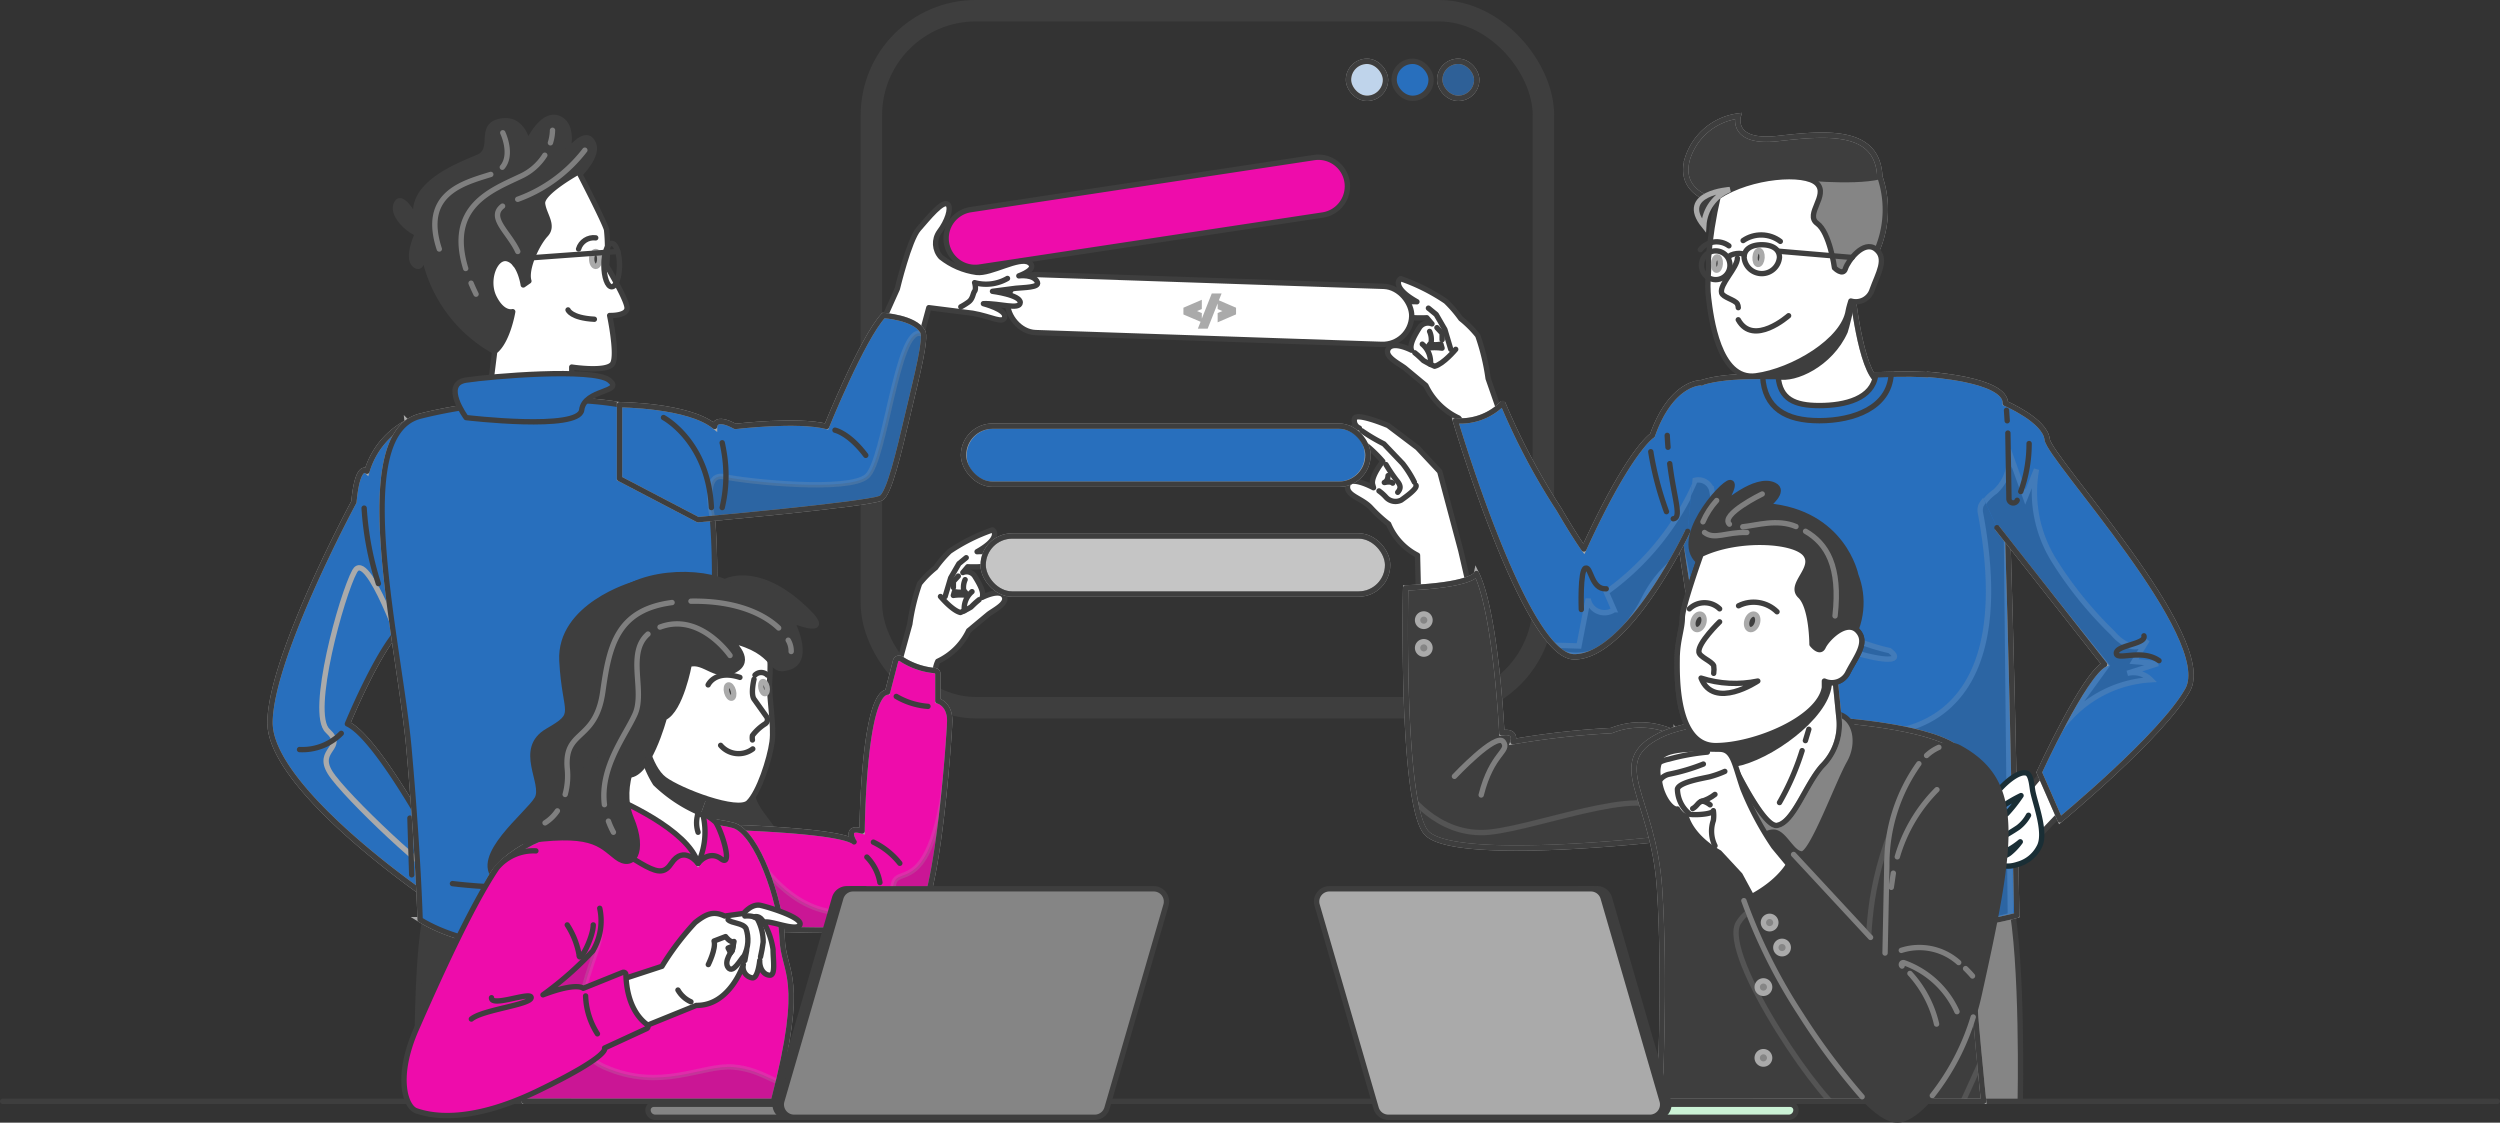 <svg xmlns="http://www.w3.org/2000/svg" xmlns:xlink="http://www.w3.org/1999/xlink" width="233.35" height="104.788" xmlns:v="https://vecta.io/nano"><rect width="100%" height="100%" fill="#333333" stroke="none"/><style><![CDATA[.B{stroke-width:.5}.C{stroke-linejoin:round}.D{stroke:#3e3e3e}.E{fill:none}.F{stroke-linecap:round}.G{stroke:#aaa}.H{fill:#3e3e3e}.I{fill:#286fbd}.J{fill:#fff}.K{opacity:.2}.L{fill:#858585}.M{stroke:#7f7f7f}.N{fill:#ee0cab}]]></style><defs><clipPath id="A"><rect width="3.456" height="3.456" rx="1.728" class="B C D N"/></clipPath><clipPath id="B"><rect width="3.456" height="3.456" rx="1.728" class="B C D I"/></clipPath><clipPath id="C"><path d="M491.051 269.958s-.751-12.777-2.227-25.075c-.886-7.378-2.367-14.688-2.706-20.149-.443-7.145 8.28-5.159 15.875-5.477s14.974-1.3 15.5 5.339 1.251 44.941 1.251 44.941-14.389 3.863-27.693.421z" transform="translate(-486.102 -219.014)" class="B C D I"/></clipPath><clipPath id="D"><path d="M567.174 219.086s7.4.44 7.355 2.714c0 0 3.7 1.577 3.9 3.359s15.823 18.522 13.114 23.383c-2.365 4.244-11.91 12.136-11.91 12.136l-1.943-4.443s4.188-9.134 6.1-10.073L573.742 233.4" transform="translate(-567.174 -219.086)" class="B C D F I"/></clipPath><clipPath id="E"><path d="M442.955,221.7s-2.8-.118-4.586,4.918c0,0-2.11,1.232-6.4,10.6,0,0-.739-.989-2.326-3.7a61.645,61.645,0,0,1-5.246-9.9,5.529,5.529,0,0,1-4.416,1.631s6.524,22.037,11.092,22.037c5.036,0,10.583-11.713,10.583-11.713" transform="translate(-419.978 -221.697)" class="B G I"/></clipPath><clipPath id="F"><path d="M525.783,192.835s.766,7.611,2.464,8.528c0,0-.271,2.908-5.23,2.908s-4.96-4.1-4.96-4.1Z" transform="translate(-518.057 -192.835)" class="B C D J"/></clipPath><clipPath id="G"><path d="M495.608 146.5s-4.513-.435-3.524-4.078a5.75 5.75 0 0 1 4.759-4.038s-.761 2.613 3.713 2.1 9.3-.95 9.5 3.562c.981 2.865.54 6.026-1.188 8.513-2.93 4.2-5.622.8-5.622.8l-2.336-4.995-4.3-.911z" transform="translate(-491.942 -138.381)" class="B D H"/></clipPath><clipPath id="H"><path d="M429.611 296.291a7.2 7.2 0 0 0-6.043-.3 78 78 0 0 0-9.191 1.037c0 0 .4-1.066-1.04-.823 0 0-.537-11.117-2.37-14.869 0 0-.217 1.073-6.607 1.337 0 0-.454 19.88 1.882 22.794s21.927.652 21.927.652 3.495-6.419 1.442-9.828z" transform="translate(-404.325 -281.34)" class="B C D H"/></clipPath><clipPath id="I"><path d="M478.158,362.242s.58-11.272,0-19.891-5.056-11.686,0-14.255,21.714-1.906,26.936.663S507,343.18,507.249,348.4s1.16,13.841,1.16,13.841Z" transform="translate(-475.777 -326.469)" class="B C D H"/></clipPath><clipPath id="J"><path d="M502.517 317.448s3.812 8.6 5.359 8.343 2.652-3.785 4.2-5.539a5.46 5.46 0 0 0 1.6-4.271l-.435-4.39-3.481-.387-4.973 3.646z" transform="translate(-502.517 -311.204)" class="B C D J"/></clipPath><clipPath id="K"><rect width="37.757" height="5.421" rx="2.711" class="B C D I"/></clipPath><clipPath id="L"><path d="M62.487 234.085a7.61 7.61 0 0 0-3.763 4.562s-.87-.87-1.218 2.872c0 0-7.745 14.359-7.832 20.537s14.533 16.186 14.533 16.186 1.567-2.089 1.218-4c0 0-5.657-10.7-8.528-12.009 0 0 3.22-7.832 5.4-9.312s.19-18.836.19-18.836z" transform="translate(-49.674 -234.085)" class="B C D H"/></clipPath><clipPath id="M"><path d="M88.233 275.586s-.174-6.266-1.044-16.012-5.744-29.24 1.044-30.98 20.331-2.834 24.888 1.567c5.047 4.873 1.218 32.024 1.044 36.723a60.56 60.56 0 0 0 .7 10.095c0 0-18.017 3.915-26.632-1.393z" transform="translate(-84.682 -227.071)" class="B C D I"/></clipPath><clipPath id="N"><path d="M158.857,209.041s6.426.027,8.875,2.028c0,0,.012-1.044,1.927,0,0,0,5.831-.7,8.528,0,0,0,3.307-8.18,5.308-10.356,0,0,2.872.174,3.655,1.48.372.62-.508,4.032-1.328,7.507-.905,3.836-1.812,7.75-2.588,8.069-1.479.609-17.056,2-17.056,2l-7.321-3.829Z" transform="translate(-158.857 -200.713)" class="B C D H"/></clipPath><clipPath id="O"><path d="M191.9,323.539s10.421.265,11.919,1.367c0,0-.938-1.508.745-1.015,0,0,.116-12.792,2.379-12.967l.753-2.911a.334.334,0,0,1,.5-.2,6.775,6.775,0,0,0,3.124,1.1.331.331,0,0,1,.324.334v2.5s1.16.29,1.1,1.972-1.119,16.774-3.033,18.407-15.374.821-15.374.821S191.031,329.746,191.9,323.539Z" transform="translate(-191.755 -307.76)" class="B C D I"/></clipPath><clipPath id="P"><path d="M119.137,384.172s-8.067-17.018-1.879-22.433,19.228-3.978,21.438-3.315,4.42,7.072,4.531,10.5,2.283,3.378-.811,15.25Z" transform="translate(-114.923 -357.745)" class="B C D I"/></clipPath><clipPath id="Q"><path d="M159.476,335.218l-1.6,4.7s3.426,3.647,6.409,3.923l1.215,1.429,1.326-1.595-.332-2.044-.536-.863-.459-.149.939-2.579-3-4.089h-2.913Z" transform="translate(-157.874 -333.947)" class="B C D J"/></clipPath><clipPath id="R"><rect width="37.757" height="5.421" rx="2.711" class="B C D J"/></clipPath><path id="S" d="M160.553 85.863s-.751-12.777-2.227-25.075c-.886-7.378-2.367-14.688-2.706-20.149-.443-7.145 8.28-5.159 15.875-5.477s14.974-1.3 15.5 5.339 1.251 44.941 1.251 44.941-14.389 3.863-27.693.421z"/><path id="T" d="M179.828 34.94s7.4.44 7.355 2.714c0 0 3.7 1.577 3.9 3.359s15.823 18.522 13.114 23.383c-2.365 4.244-11.91 12.136-11.91 12.136l-1.943-4.443s4.188-9.134 6.1-10.073l-10.048-12.762"/><path id="U" d="M158.824 35.723s-2.8-.118-4.586 4.918c0 0-2.11 1.232-6.4 10.6 0 0-.739-.989-2.326-3.7-2.046-3.134-3.801-6.448-5.246-9.9a5.53 5.53 0 0 1-4.416 1.631c0 0 6.524 22.037 11.092 22.037 5.036 0 10.583-11.713 10.583-11.713"/><path id="V" d="M172.878 27.096s.766 7.611 2.464 8.528c0 0-.271 2.908-5.23 2.908s-4.96-4.1-4.96-4.1z"/><path id="W" d="M161.015 18.945s-4.513-.435-3.524-4.078a5.75 5.75 0 0 1 4.759-4.038s-.761 2.613 3.713 2.1 9.3-.95 9.5 3.562c.981 2.865.54 6.026-1.188 8.513-2.93 4.2-5.622.8-5.622.8l-2.336-4.995-4.3-.911z"/><path id="X" d="M156.456 68.491a7.2 7.2 0 0 0-6.043-.3 78 78 0 0 0-9.191 1.037c0 0 .4-1.066-1.04-.823 0 0-.537-11.117-2.37-14.869 0 0-.217 1.073-6.607 1.337 0 0-.454 19.88 1.882 22.794s21.927.652 21.927.652 3.495-6.419 1.442-9.828z"/><path id="Y" d="M154.9 102.797s.58-11.272 0-19.891-5.056-11.686 0-14.255 21.714-1.906 26.936.663 1.906 14.421 2.155 19.641 1.16 13.841 1.16 13.841z"/><path id="Z" d="M165.177 92.136a.58.58 0 1 1-1.16 0 .58.58 0 0 1 .99-.41.58.58 0 0 1 .17.41z"/><path id="a" d="M160.509 68.707s3.812 8.6 5.359 8.343 2.652-3.785 4.2-5.539a5.46 5.46 0 0 0 1.6-4.271l-.435-4.39-3.481-.387-4.973 3.646z"/><path id="b" d="M158.776 51.749s-1.747 4.862-1.747 5.912-.467 2.1-.482 3.812-.127 8.122 3.576 8.122c3.647 0 9.669-2.486 10.166-5.415v-.608a1.67 1.67 0 0 0 2.21-.829c.774-1.492 1.889-2.809.884-3.868-1.05-1.1-2.873.774-3.2 1.492s-1.05-.221-1.05-.221 0-3.481-1.105-4.531 1.492-2.542.5-3.868-6.292-1.661-9.752.002z"/><path id="c" d="M38.016 39.421a7.61 7.61 0 0 0-3.763 4.562s-.87-.87-1.218 2.872c0 0-7.745 14.359-7.832 20.537s14.533 16.186 14.533 16.186 1.567-2.089 1.218-4c0 0-5.657-10.7-8.528-12.009 0 0 3.22-7.832 5.4-9.312s.19-18.836.19-18.836z"/><path id="d" d="M39.214 85.84s-.174-6.266-1.044-16.012-5.744-29.24 1.044-30.98 20.331-2.834 24.888 1.567c5.047 4.873 1.218 32.024 1.044 36.723a60.56 60.56 0 0 0 .7 10.095c0 0-18.017 3.915-26.632-1.393z"/><path id="e" d="M57.826 37.778s6.426.027 8.875 2.028c0 0 .012-1.044 1.927 0 0 0 5.831-.7 8.528 0 0 0 3.307-8.18 5.308-10.356 0 0 2.872.174 3.655 1.48.372.62-.508 4.032-1.328 7.507-.905 3.836-1.812 7.75-2.588 8.069-1.479.609-17.056 2-17.056 2l-7.321-3.829z"/><path id="f" d="M67.801 77.214s10.421.265 11.919 1.367c0 0-.938-1.508.745-1.015 0 0 .116-12.792 2.379-12.967l.753-2.911c.027-.103.101-.187.199-.227s.21-.03.301.027c.934.619 2.008.997 3.124 1.1a.33.33 0 0 1 .324.334v2.5s1.16.29 1.1 1.972-1.119 16.774-3.033 18.407-15.374.821-15.374.821-3.306-3.201-2.437-9.408z"/><path id="g" d="M48.913 102.796s-8.067-17.018-1.879-22.433 19.228-3.978 21.438-3.315 4.42 7.072 4.531 10.5 2.283 3.378-.811 15.25z"/><path id="h" d="M59.135 70.53l-1.6 4.7s3.426 3.647 6.409 3.923l1.215 1.429 1.326-1.595-.332-2.044-.536-.863-.459-.149.939-2.579-3-4.089h-2.913z"/></defs><g class="C D"><path fill="#263238" d="M.25 102.797H233.1" class="B F"/><rect width="62.728" height="65.056" rx="9.755" stroke-width="2" x="81.336" y="1" class="E"/></g><rect width="3.456" height="3.456" rx="1.728" x="134.383" y="5.722" class="B G I"/><g clip-path="url(#A)" transform="translate(134.383 5.722)" class="B G H"><rect width="3.456" height="3.456" rx="1.728" opacity=".3"/></g><g class="B C D"><rect width="3.456" height="3.456" rx="1.728" x="134.383" y="5.722" class="E"/><rect width="3.456" height="3.456" rx="1.728" x="130.125" y="5.722" class="I"/></g><rect width="3.456" height="3.456" rx="1.728" x="125.868" y="5.722" class="B G I"/><g clip-path="url(#B)" transform="translate(125.868 5.722)" class="B G J"><rect width="3.456" height="3.456" rx="1.728" opacity=".7"/></g><g class="B C D"><rect width="3.456" height="3.456" rx="1.728" x="125.868" y="5.722" class="E"/><path d="M160.731 83.995c.236 1.447.363 2.91.38 4.376-.4 3.666-2.274 7.3-3.069 14.427h30.529s.277-12.992-.922-18.8z" class="L"/></g><use xlink:href="#S" class="B G I"/><g clip-path="url(#C)" transform="translate(155.604 34.919)" class="B G H"><g class="K"><path d="M2.623 9.912c-1.8 4.206-4.719 7.838-8.44 10.5l.712 1.631a1.55 1.55 0 0 1-2.414-1.017l-.856 4.4-2.737-.086c1.339 1.359 3.691 1.154 5.269.082 1.49-1.201 2.703-2.708 3.558-4.42s2.15-3.174 3.747-4.233l6.026 28.294a11.23 11.23 0 0 0 1.584 4.354c1.9 2.613 5.563 3.088 8.792 3.058a56.71 56.71 0 0 0 14.18-1.937l-.356-34.716 9.2 11.448-4.494 6.21a11.16 11.16 0 0 1 8.6-4.9c-.57-.569-1.398-.797-2.179-.6l2.844-.91-2.222-.193 1.24-2.01a1.4 1.4 0 0 1-1.689.527 4.07 4.07 0 0 1-1.522-1.157c-2.115-2.042-3.971-4.337-5.526-6.832a12.07 12.07 0 0 1-1.612-8.459l-1.035 2.581-1.581-4.411c.308 1.428-.163 2.912-1.239 3.9a3.85 3.85 0 0 0-1.161 1.216 1.32 1.32 0 0 0-.057.75c3.969 21.223-8.934 21.338-13.458 20.17-4.052-1.045-7.767-6.155-7.92-10.284-.004-.241.12-.466.326-.59s.463-.13.674-.015c7.622 4.21 14.161 5.285 11.892 3.543-4.035-.863-14.784-5.27-16.577-14.875a1.29 1.29 0 0 0-1.57-1.021z"/></g></g><g class="B C D"><g class="E"><use xlink:href="#S"/><path d="M172.969 102.797a14.27 14.27 0 0 0-.99-2.012c-1.867-2.481-1.633-4.6-2.317-6.91-.451-.88-1.001-1.705-1.64-2.46" class="F"/></g><path d="M191.564 71.078l-2.22 2.635.683 4.62 3.382-3.56z" class="J"/></g><g stroke="#1a2e35" class="B C"><path d="M189.75 73.906c-.093-.449-.143-1.591-.577-1.741-.8-.275-2.325 1.17-2.808 1.859a3.54 3.54 0 0 0-.712 1.413c0 .2.179.683.378.715.348.055.743-.751 1.012-.978a13.65 13.65 0 0 1 1.6-.914c-.398.594-.841 1.156-1.325 1.681-.572.469-2.951 1.793-1.44 2.582 0 0-.583.856.33 1.082s2.364-1.031 2.364-1.031a5.54 5.54 0 0 1-.926 1c-.578.516-1.434.4-1.231.767.314.565 1.09.617 1.919.339.85-.231 1.566-.803 1.979-1.581.746-1.242-.294-3.915-.563-5.193z" class="J"/><path d="M186.501 78.334a16.71 16.71 0 0 0 1.878-1.1c.398-.306.727-.693.964-1.135" class="E F"/></g><use xlink:href="#T" class="B G I"/><g clip-path="url(#D)" transform="translate(179.828 34.94)" class="B G H"><g class="K"><path d="M-21.452 9.841c-1.8 4.206-4.719 7.838-8.44 10.5l.712 1.631a1.55 1.55 0 0 1-2.413-1.017l-.856 4.4-2.737-.086c1.339 1.359 3.691 1.154 5.269.082a13.32 13.32 0 0 0 3.558-4.42c.858-1.714 2.149-3.174 3.747-4.233l6.026 28.294a11.23 11.23 0 0 0 1.584 4.354c1.9 2.613 5.563 3.087 8.792 3.058 4.789-.044 9.554-.695 14.18-1.937q-.178-17.358-.356-34.716l9.2 11.448-4.494 6.21a11.16 11.16 0 0 1 8.6-4.9c-.57-.569-1.398-.797-2.179-.6l2.844-.91-2.222-.193 1.24-2.01a1.4 1.4 0 0 1-1.689.527 4.07 4.07 0 0 1-1.522-1.157c-2.115-2.043-3.971-4.337-5.526-6.833a12.07 12.07 0 0 1-1.612-8.459l-1.034 2.58-1.581-4.411c.308 1.428-.163 2.912-1.239 3.9-.45.308-.835.7-1.134 1.155a3.03 3.03 0 0 0 .147 2.14 14.91 14.91 0 0 1-2.056 13.061A11.93 11.93 0 0 1-8.76 31.828c-4.427-1.142-7.873-5.638-7.4-10.186 4.733 1.73 9.696 2.752 14.728 3.034-4.219-.9-8.465-2.121-12.021-4.564s-6.362-6.3-6.615-10.6z"/></g></g><g class="D B C"><g class="E F"><use xlink:href="#T"/><path d="M201.52 61.665c-1.648-1.159-3.982.059-3.982-.7s2.811-.831 2.577-1.616m-11.499-13.468a13.14 13.14 0 0 0 .781-4.479m-1.982-.979l.1 6.088a.4.4 0 0 0 .769.186m-.995-8.399l.063.978m-33.825 4a19.08 19.08 0 0 0 0 5.271"/></g><path d="M140.602 40.204l-1.7-4.875a20.38 20.38 0 0 0-.966-4 10.04 10.04 0 0 0-1.581-1.581c-.416-.583-.885-1.127-1.4-1.625-1.306-.885-2.723-1.594-4.214-2.11-.264.132-.681.922 1.515 2.152-.738-.042-1.477.062-2.174.307-.966.4-1.625.5-1.208.922s.769.615 2.328.2c.656.075 1.317.097 1.976.066l.483.571a.95.95 0 0 0-1.186.373c-.439.7-.944 1.581-.725 2.086 0 0-1.691-.878-2.152-.154s.966 1.384 1.537 1.823l1.955 1.625a6.35 6.35 0 0 0 3.052 3.031c.432.486.639 1.132.571 1.779z" class="J"/><g class="E F"><path d="M133.328 28.762l.725.593.813 1.406.549 1.845"/><path d="M135.876 32.605s-1.152 1.383-1.97 1.581c-.359-.149-.706-.325-1.038-.527-.145-.127-.366-.375-.812-.731"/></g><path d="M134.602 32.495l-.106-.373c-.341.074-.695.074-1.036 0l-.263.373c.466-.067.939-.067 1.405 0z" class="E"/><path d="M133.439 30.936a1.87 1.87 0 0 1 .154.944m-.835.242c.547.468.831 1.173.761 1.889m.605-3.426l.483.527v.593" class="F E"/></g><use xlink:href="#U" class="B G I"/><g clip-path="url(#E)" transform="translate(135.847 35.72)" class="B G H"><g class="K"><path d="M22.529 9.061c-1.8 4.206-4.719 7.838-8.44 10.5l.712 1.631a1.55 1.55 0 0 1-2.413-1.017l-.856 4.4-2.737-.086c1.339 1.359 3.691 1.154 5.269.082a13.32 13.32 0 0 0 3.558-4.42c.858-1.714 2.149-3.174 3.747-4.233l6.026 28.294a11.23 11.23 0 0 0 1.584 4.354c1.9 2.613 5.563 3.087 8.792 3.058 4.789-.044 9.554-.695 14.18-1.937q-.178-17.358-.356-34.716l9.2 11.448-4.494 6.21a11.16 11.16 0 0 1 8.6-4.9c-.57-.569-1.398-.797-2.179-.6l2.844-.91-2.222-.193 1.24-2.01a1.4 1.4 0 0 1-1.689.527 4.07 4.07 0 0 1-1.522-1.157c-2.115-2.043-3.971-4.337-5.526-6.833a12.07 12.07 0 0 1-1.612-8.459l-1.034 2.58-1.581-4.411c.308 1.428-.163 2.912-1.239 3.9-.45.308-.835.7-1.134 1.155a3.03 3.03 0 0 0 .147 2.14 14.91 14.91 0 0 1-2.056 13.061 11.93 11.93 0 0 1-12.117 4.529c-4.427-1.142-7.873-5.638-7.4-10.186 4.733 1.73 9.696 2.752 14.728 3.034-4.219-.9-8.465-2.121-12.021-4.564s-6.362-6.3-6.615-10.6z"/></g></g><g class="B C D E F"><use xlink:href="#U"/><path d="M155.692 41.747q-.043-.532-.072-1.109m.561 7.784c.817-.089.1-1.766-.328-5.145m-1.769-1.114a30.34 30.34 0 0 0 1.463 5.594"/></g><use xlink:href="#V" class="B G J"/><g clip-path="url(#F)" transform="translate(165.152 27.096)" class="B C D H"><path d="M-2.99-8.232c-.348 1.913-.573 3.846-.673 5.788.132.994-.114 2.039.089 3.663s1.44 6.147 4.392 6.838c1.539.36 4.876-1.139 6.258-4.214.094-.209.648-2.572.648-2.572S9.092 2.196 9.532.7s1.179-2.865.23-3.758c-.991-.933-2.234 1.043-2.413 1.759s-.88-.1-.88-.1-.439-3.3-1.468-4.171.89-2.568-.084-3.716-5.308-.892-7.907 1.054z"/></g><g class="B"><use xlink:href="#V" class="C D E"/><use xlink:href="#W" class="G H"/></g><g clip-path="url(#G)" transform="translate(157.349 10.826)" class="B D L"><path d="M10.16 5.674s5.342.619 7.955-.014 3.325 6.454 3.325 6.454l-.633 4.314-7.126 1.227-3.286-2.93-1.346-4.078z"/></g><g class="B D"><use xlink:href="#W" class="E"/><g class="C J"><path d="M160.366 18.352c-.445 1.915-.749 3.86-.909 5.819.132.994-.177 2.047.024 3.671s.9 7.708 4.411 7.241c3.454-.46 8.206-3.287 8.628-6.093.034-.228.24-.892.24-.892.405.123.841.08 1.214-.12s.651-.539.774-.943c.544-1.51 1.435-2.9.35-3.774-1.133-.914-2.623 1.095-2.847 1.817s-1.022-.077-1.022-.077-.439-3.3-1.618-4.151 1.092-2.6-.017-3.725-6.16-.779-9.228 1.227z"/><path d="M162.168 24.097c0 .887-1.674 2.437-1.476 3.229.109.435 1.236.646 1.468 1.029.058.112.089.237.091.363" class="F"/></g></g><path d="M160.57 24.624c-.025.345-.183.616-.355.6s-.29-.3-.266-.647.183-.616.355-.6.291.301.266.647zm3.898-.569c-.026.361-.192.644-.371.631s-.3-.316-.278-.677.192-.644.371-.631.303.316.278.677z" class="G H B"/><g class="C D F B"><path d="M162.703 22.454c1.053-.725 2.452-.695 3.472.076" class="E"/><path d="M166.949 29.469s-3.291 2.916-4.7.378" class="J"/><path d="M158.708 23.302c.65-.815 1.828-.972 2.669-.355" class="E"/></g><path d="M161.463 17.693s-4.871.317-2.431 3.357c.088-1.497 1.037-2.806 2.431-3.357z" class="B G H"/><g class="D B"><g class="C E"><path d="M161.463 24.604a1.33 1.33 0 1 1-2.639 0c.072-.675.641-1.186 1.32-1.186a1.33 1.33 0 0 1 1.32 1.186zm4.633-.571c-.079.853-.794 1.505-1.65 1.505s-1.571-.652-1.65-1.505c0-.831.739-1.188 1.65-1.188s1.65.357 1.65 1.188z"/><path d="M161.365 24.033c0-.361 1.431-.548 1.431-.187m3.196-.4l6.885.586m-10.825 39.73c2.878 5.1 10.174 15.812 20.955 16.424m-22.331-19.083l.62 1.263" class="F"/></g><path d="M176.524 34.94q-.715.02-1.45.053c-.265 2.219-2.858 2.863-5.253 2.863-2.337 0-3.662-.614-3.849-2.7l-1.449-.016c.19 2.962 2.142 4.128 5.3 4.128 3.221-.006 6.504-1.224 6.701-4.328z" class="I"/><g class="C"><path d="M147.6 56.892s-.134-3.689.393-3.865.527 2.02 1.933 1.933" class="E F"/><rect width="37.757" height="5.421" rx="2.711" transform="matrix(.999 .034 -.034 .999 94.143 25.537)" class="J"/></g></g><path d="M110.711 29.187v-.3l1.217-.525v.318l-.839.354.839.354v.318zm2.565-1.543h.378l-1.1 2.783h-.378zm.629 1.743l.839-.354-.839-.354v-.318l1.217.525v.295l-1.217.525z" class="G H B"/><g class="C D B"><path d="M92.213 27.439h-.856" class="E F"/><g class="J"><path d="M137.353 55.722l-1-4.329-1.968-7.378-2.075-2.223-2.746-2.076s-3.037-1.282-3.139-.621c-.075.361.117.724.458.864 0 0-.864-.305-1.068.229s1.195.915 1.982 1.6c.456.393.881.82 1.272 1.277 0 0-1.1 1.373-.958 2.119l.093.34s-2.2-1.2-2.409-.229 1.3 1.163 2.159 2.094a13.4 13.4 0 0 0 1.663 1.525c.523 1.26 1.478 2.293 2.693 2.913l.114 4.727c1.69.308 3.434.013 4.929-.832z"/><path d="M127.11 40.213a17.19 17.19 0 0 0 2.064 1.22c0 0 1.286 1.352 1.748 1.832.423.538.79 1.119 1.093 1.733" class="F"/></g><g class="E F"><path d="M129.367 43.364a14.81 14.81 0 0 0 1.016 1.5c.407.478.363.758.08 1.088m-1.749-.129a4.01 4.01 0 0 1 .659.593 1.2 1.2 0 0 0 1.413.266c.415-.293 1.535-1.089 1.383-1.387"/><path d="M129.563 44.392s0 .447-.288.605.427-.173.717.1"/></g></g><use xlink:href="#X" class="B G H"/><g clip-path="url(#H)" transform="translate(131.17 53.54)" class="B G H"><path d="M0 20.167s2.886 4.477 7.871 3.965 16.327-5.191 16.734-.973-5.008 3.423-5.008 3.423L6.354 28.624s-1.388 2.4-5.62-1.246l-4.232-3.646z" class="K"/></g><g class="B C E"><use xlink:href="#X" class="D"/><path d="M135.756 72.464s3.9-4.143 4.558-3.232-1.055.994-2.061 4.972" class="F M"/></g><use xlink:href="#Y" class="B G H"/><g clip-path="url(#I)" transform="translate(152.519 67.024)" class="B G H"><path d="M15.117 18.507s-3.464-2.4-5.36.58 8.381 17.861 10.149 17.936 10.239 0 10.239 0l4.562-10.056s-1.983-21.141-5.74-21.528-6.3 7.711-6.852 12.447-.038 6.645-.038 6.645z" class="K"/></g><g class="B"><use xlink:href="#Y" class="C D E"/><g class="G L"><use xlink:href="#Z"/><use xlink:href="#Z" y="6.606"/></g><path d="M165.537 77.672c1 0 1.714 2.044 2.663 2.03s3.36-6.621 4.41-8.477.574-4.142-1-4.563-10.826 0-10.826 0a3.92 3.92 0 0 0-.271 3.646c.884 1.989 1.215 8.509 2.486 8.73s1.267-1.366 2.538-1.366z" class="C D L"/><g class="G"><path d="M133.442 58.086a.58.58 0 1 1-.019-.444.58.58 0 0 1 .019.444zm0 2.589a.58.58 0 1 1-.019-.444.58.58 0 0 1 .019.444z" class="L"/><use xlink:href="#a" class="J"/></g></g><g clip-path="url(#J)" transform="translate(160.509 62.463)" class="B C D H"><path d="M-3.901-7.793s-.382 5.05-.108 6.042.107 2.106.54 3.728 2 7.707 5.5 6.74c3.447-.952 8.487-4.874 8.192-7.77l-.159-.574c.429.068.867-.037 1.218-.292s.586-.639.654-1.068c.341-1.611 1.052-3.147-.174-3.885-1.28-.77-2.513 1.481-2.638 2.246s-1.049.065-1.049.065-.909-3.289-2.227-3.992.746-2.791-.54-3.784-6.372.074-9.209 2.544z"/></g><g class="B C D"><use xlink:href="#a" class="E"/><use xlink:href="#b" class="J"/><path d="M172.554 60.107c1.242-1.911 1.489-4.303.663-6.428 0 0-1.161-5.857-8.288-6.464 0 0 1.823-1.381.663-1.934-1.757-.837-4.846 1.989-4.846 1.989s1.448-2.19.743-2.228-5.663 5.544-2.714 7.533 7.324.275 7.324.275l2.145 7.257.331.92 3.113.221z" class="H"/></g><path d="M168.531 49.59c1.994 1.157 3.272 3.263 2.752 7.9m-8.614-8.322c1.3-.128 3.215-.761 4.968-.021m-3.15-3.039s-3.971 1.934-3.063 2.818m-2.325.774c.912.718 2.017-.055 3.951 0m-2.817-2.985c-.533.589-.965 1.262-1.28 1.991" class="E F M B C"/><g class="D J B C"><use xlink:href="#b"/><path d="M160.509 58.043s-2.03 1.969-1.934 2.818c.053.466 1.193.841 1.381 1.271.037.238.037.48 0 .718" class="F"/></g><path d="M159.008 58.199c-.129.391-.445.638-.705.552s-.366-.473-.236-.864.445-.638.705-.552.366.473.236.864zm5.01 0c-.13.391-.445.638-.705.552s-.366-.473-.237-.864.446-.638.705-.552.367.473.237.864z" class="G H B"/><g class="C D B"><g class="J"><path d="M162.277 56.545c1.192-.607 2.639-.382 3.591.558" class="F"/><path d="M158.775 63.292c1.713.55 3.539.645 5.3.276 0 0-4.105 2.763-5.3-.276z"/><path d="M157.691 56.828c.787-.757 2.031-.757 2.818 0m7.702 13.237a24.25 24.25 0 0 1-2.112 4.845m2.736-6.839l-.319 1.057" class="F"/><path d="M167.297 81.115l-1.728-2.084a28.45 28.45 0 0 1-2.9-5.439c-.813-2.389-.915-3.66-2.186-3.66s-5.744-.3-5.592 1.22a2.5 2.5 0 0 0 0 1.728 4.55 4.55 0 0 0 .715 1.931c.61.864.966.7.966.7s.407.673.814.673c0 0 .356 1.83 3.1 3.406l1.932 2.084 2.033 3.761 3.8-3.025z"/><g class="F"><path d="M160.994 72.003c-.456.204-.928.371-1.411.5-.648.152-2.859.5-3.012 1.144.014.927.449 1.796 1.182 2.363.457.077 2.1 0 2.173-.343a3.19 3.19 0 0 1 0 .915 3.06 3.06 0 0 0 .152 2.364m-5.188-6.066a1.48 1.48 0 0 1 .88-.61 18.31 18.31 0 0 0 3.222-.953m-4.098-.165a3.41 3.41 0 0 1 .877-.292c1.176-.326 2.379-.546 3.594-.657m.256 4.92s-.551-.438-.847-.311-.4.458-.779.661"/><path d="M158.774 74.812c.473-.132.915-.357 1.3-.661"/></g></g><path d="M182.913 69.811c-2.842-1.557-6.713 4.144-6.8 11.023l-.166 8.122-8.536-9.2s-.58 2.4-4.641 4.31a51.1 51.1 0 0 0 5.3 10.608c3.481 5.221 6.879 9.863 9.034 9.863s6.16-5.057 7.625-11.686c3.157-14.254 4.085-19.808-1.816-23.04z" class="H"/></g><path d="M177.537 90.172c-.067-.056-.085-.151-.043-.228s.132-.113.215-.087c2.206.784 3.996 2.434 4.956 4.57m-1.906 1.16a10.53 10.53 0 0 0-2.484-4.726m5.193-.452q.323.312.646.689m-6.646-2.39c1.861-.599 3.9-.166 5.357 1.137m-6.102-8.343l-.191 1.321m4.261-9.116a14.72 14.72 0 0 0-3.7 6.269" class="E F M B C"/><g class="G L B"><use xlink:href="#Z" x="0.58" y="-6.025"/><use xlink:href="#Z" x="1.74" y="-3.693"/></g><path d="M174.598 87.498l-7.183-7.741m11.692-8.471c-1.983 2.785-3.03 6.129-2.99 9.548l-.166 8.122m5.023-19.198a4.16 4.16 0 0 0-1.147.761m.535 31.743c1.722-2.183 3.017-4.671 3.82-7.333m-21.407-10.862a51.1 51.1 0 0 0 5.3 10.608 63.82 63.82 0 0 0 5.734 7.694" class="C E F M B"/><g class="D B C"><path d="M166.956 104.289h-13.107 0v-1.216h0 13.253c.295 0 .535.24.535.535h0a.68.68 0 0 1-.681.681z" fill="#cbf2d6"/><path d="M147.396 82.957h1.682a1.19 1.19 0 0 1 1.143.858l5.506 18.947a1.19 1.19 0 0 1-1.143 1.522h-1.459z" class="H"/><path d="M129.583 104.288h24.419a1.19 1.19 0 0 0 1.143-1.522l-5.506-18.947a1.19 1.19 0 0 0-1.143-.858h-24.413a1.19 1.19 0 0 0-1.143 1.523l5.506 18.947a1.19 1.19 0 0 0 1.137.857z" fill="#aaa"/></g><rect width="37.757" height="5.421" rx="2.711" x="89.933" y="39.775" class="B G I"/><g clip-path="url(#K)" transform="translate(89.933 39.775)" class="B G I"><path d="M2.711,0H35.046a2.711,2.711,0,0,1,0,5.421H2.711A2.711,2.711,0,0,1,2.711,0Z"/></g><g class="B D"><rect width="37.757" height="5.421" rx="2.711" x="89.933" y="39.775" class="C E"/><path d="M90.617 19.566l31.979-4.85a2.71 2.71 0 0 1 2.977 3.677 2.71 2.71 0 0 1-2.164 1.684l-31.979 4.85c-1.48.225-2.863-.793-3.088-2.274h0a2.71 2.71 0 0 1 2.275-3.088z" class="N"/></g><use xlink:href="#c" class="B G I"/><g clip-path="url(#L)" transform="translate(25.203 39.421)" class="B G I"><path d="M12.505 21.518s-3.406-9.792-4.6-7.625-4.293 13.276-2.525 14.9-1.105 1.72.221 3.884 9.946 10.266 10.83 10.028-3.2-13.912-3.2-13.912z"/></g><g class="D B"><g class="C E"><use xlink:href="#c"/><path d="M33.989 47.43a28.79 28.79 0 0 0 1.329 7.041m-3.465 13.981a5.1 5.1 0 0 1-3.894 1.512" class="F"/></g><path d="M38.263 76.359l.166 5.3" class="E F"/><g class="C"><path d="M64.364 85.666s3.655 11.461 4.351 17.131H38.954s-.262-13.449.87-17.74z" class="H"/><path d="M51.848 99.764a18.53 18.53 0 0 1 1.973 3.033m-8.254-10.778a51.02 51.02 0 0 0 5.059 6.539" class="E F"/><path d="M53.66 16.744s2.263-2.031 1.74-3.307c-.681-1.665-2.437.812-2.437.812s.7-2.553-.792-3.191c-1.593-.683-2.921 2.32-2.921 2.32s-.412-2.577-2.669-2.031c-1.915.464-.348 2.611-1.915 3.307s-6.73 2.495-5.743 5.976c0 0-1.392-2.729-1.915-1.625s1.276 2.611 1.973 2.785c0 0-1.1 2.321-.232 2.959s.7-1.683.7-1.683a13.25 13.25 0 0 0 6.73 9.747c6.163 3.352 6-7.774 6-7.774l1.546-4.989z" class="H"/></g></g><path d="M45.809 16.28c-2.594.812-6.5 1.8-4.806 6.962m5.927-10.849s.967 2.017-.044 3.216M43.97 26.433q.207.494.465 1.024m6.417-12.968c-.54.859-1.32 1.542-2.243 1.965-2.682 1.29-6.923 2.776-5.141 8.608m8.103-12.901a4.17 4.17 0 0 1-.195 1.168M46.91 19.24c-1.376 1.056.612 2.46 1.418 4.234m6.261-9.456a13.82 13.82 0 0 1-6.266 4.583" class="E F M B C"/><use xlink:href="#d" class="B G I"/><g clip-path="url(#M)" transform="translate(35.663 37.325)" class="B G I"><path d="M1.026 29.575s-2.611-16.983 6.359-17.959 20.79-.566 22.033 6.927l3.983 25.426 1.854 8.108-14.551 2.76-19.45-2.086z" class="K"/></g><g class="B C D"><use xlink:href="#d" class="I"/><path d="M53.367 36.237v-1.973s3.371.522 3.832-.348-.293-4.467-.293-4.467 1.625.058 1.625-.7-1.914-3.945-1.914-3.945a15.79 15.79 0 0 0 0-3.365c-.232-.812-2.611-5.4-2.611-5.4s-3.481 1.913-3.365 2.958 1.1 2.031.29 2.9-1.914 3.219-1.566 4.336l-.522.363s-.29-2.089-1.45-2.437-2.089 1.973-1.276 3.6 1.74 1.334 1.74 1.334-.464 2.785-1.683 3.713l-.365 2.9z" class="J"/></g><ellipse cx="55.603" cy="24.17" rx=".377" ry=".696" class="B G H"/><g class="D C B"><path d="M53.021 28.928s.272.754 2.457.87m.126-7.597c-.716-.091-1.393.35-1.6 1.041" class="E F"/><path d="M43.507 38.979s-2.321-3.147 0-3.5 11.835-1.161 13.343 0-2.32.812-2.553 2.785-10.79.715-10.79.715z" class="I"/><g class="E"><path d="M57.826 24.743c0 1.119-.326 2.026-.729 2.026s-.729-.907-.729-2.026.326-2.026.729-2.026.729.907.729 2.026z"/><path d="M57.665 23.474l-8.02.585c-.569.04-1.113.249-1.563.6" class="F"/></g><path d="M81.861 31.177l1.894-4.218s1.1-4.574 1.981-5.572 2.3-2.793 2.75-2.294c.327.36-.079 1.583-.8 2.526-.526.727-.468 1.724.14 2.384.962.762 2.109 1.253 3.324 1.422 1.333.174 3.991-1.512 4.9-.919s-.951 1.243-.951 1.243 1.437-.192 1.739.616c.178.477-1.3.468-2.017.541l-2.184.286s2.625.335 2.592 1.052-1.967.044-3.439.1c0 0 2.109.543 1.991 1.235s-1.23-.036-3-.342l-4.083-.517-1.288 4.762z" class="J"/><path d="M94.038 25.99a4 4 0 0 1-3.068.392s.174.566 0 .8-.152.718-.587 1.022a6.21 6.21 0 0 1-.7.435" class="E F"/></g><use xlink:href="#e" class="B G I"/><g clip-path="url(#N)" transform="translate(57.826 29.45)" class="B G H"><path d="M8.875 19.762s-1.454-5.2.882-4.715 11.616 1.438 13.33-.032S25.894 1.076 28.11 1.674s.679 11.506.679 11.506 1.386 3.017-2.959 5.337l-4.345 2.321-7.678.664z" class="K"/></g><g class="B C D E"><use xlink:href="#e"/><path d="M77.939 40.153s1.305.261 2.872 2.35m-13.402-1.175s.076.295.195 1.035a13 13 0 0 1-.195 5.013m-5.478-8.402s4.171 2.206 4.47 8.4" class="F"/></g><path d="M62.193 79.135c.285-.36.518-.759.692-1.184" class="B C E F M"/><g class="D B C"><path d="M42.231 82.476s13.8 1.817 19.035-2.412" class="E F"/><path d="M59.08 54.559s-6.907 1.992-6.63 7.131 1.6 4.843-1.326 6.538-.166 4.9-.994 6.336-6.078 5.415-3.813 7.459 13.648-2.044 17.626 0 7.118-2.293 8.175-3.417-2.042-2.716-1.931-4.982 2.1-14.78-.442-16.451-8.47-3.528-10.665-2.614z" class="H"/><path d="M83.657 62.849l1.267-4.6a19.23 19.23 0 0 1 .912-3.771c.44-.551.941-1.052 1.492-1.492a11.09 11.09 0 0 1 1.32-1.533 17.03 17.03 0 0 1 3.984-1.989c.249.124.642.87-1.43 2.031.696-.04 1.393.059 2.051.29.912.373 1.533.477 1.14.87s-.725.58-2.2.186c-.619.071-1.243.092-1.865.062l-.456.539a.9.9 0 0 1 1.119.352c.414.663.891 1.492.684 1.968 0 0 1.6-.829 2.031-.145s-.912 1.305-1.45 1.72l-1.844 1.533a5.99 5.99 0 0 1-2.88 2.859c-.243.524-.315 1.111-.207 1.678z" class="J"/><g class="E F"><path d="M90.188 52.055l-.684.559-.767 1.326-.518 1.74"/><path d="M87.784 55.678s1.087 1.305 1.859 1.492a7.26 7.26 0 0 0 .979-.5c.137-.12.346-.354.766-.69"/></g><path d="M88.986 55.577l.1-.352a2.3 2.3 0 0 0 .978 0l.249.352c-.44-.064-.887-.064-1.327 0z" class="E"/><path d="M90.084 54.106a1.76 1.76 0 0 0-.145.891m.787.228a2.08 2.08 0 0 0-.718 1.783m-.562-3.234l-.456.5v.559" class="F E"/></g><use xlink:href="#f" class="B G N"/><g clip-path="url(#O)" transform="translate(67.656 61.435)" class="B G H"><path d="M3.39 19.143s3.2 5.06 8.256 4.582 3.57-2.385 4.354-3.13 3.284.362 4.562-9.06 3.938 6.623 3.938 6.623l-.768 7.825-4.773 3.481-4.484.876-10.5.857-3.173-8.945z" class="K"/></g><g class="B C D E"><use xlink:href="#f"/><path d="M80.913 79.998a4.47 4.47 0 0 1 1.218 2.379m-.609-3.771a7.03 7.03 0 0 1 2.466 1.972m-.331-15.573a6.86 6.86 0 0 0 2.959.928" class="F"/></g><use xlink:href="#g" class="B G N"/><g clip-path="url(#P)" transform="translate(44.699 76.369)" class="B G H"><path d="M6.839 13.768s4.175-4.57 4.45-3.065-4.864 10.207.44 12.528 9.064-.249 12.033 0 4.264 2.042 7.3 2.223 2.387 4.491 2.387 4.491l-8.464 1.824H7.415L1.05 30.194l-1.757-3.1v-6.962z" class="K"/></g><g class="B C D"><use xlink:href="#g" class="E"/><path d="M56.87 91.803l4.917-1.609a25.17 25.17 0 0 1 3.094-4.082c1.05-.829 1.711-1.1 2.763-.608l1.768-.247s.748-.949 1.6-.747 3.978 1.16 3.646 1.823-2.983-.552-3.37-.221c.445.776.74 1.629.87 2.514 0 .953.249 2.4-.29 2.4s-.995-.6-.953-1.379c0 0-.166 1.71-.7 1.627a1.02 1.02 0 0 1-.829-1.243s-1.243 3.854-4.393 3.813l-5.719 2.32s-1.159-.274-2.404-4.361z" class="J"/><g class="E F"><path d="M66.111 90.034s.746-1.492.539-2.2l1.077-.414s.456.621.787.456l-.166.85s-.829 1.015-.373 1.595 1.119-.745 1.492-1.119c.389-.792.448-1.706.166-2.542-.29-.525-1.359-.47-1.674-.815m1.562-.342s.939-.111 1.215.345c.332.645.504 1.361.5 2.086-.06.464-.143.925-.249 1.381"/><path d="M69.523 89.651l.168-.922m.692-3.144s.534-.234.908.527"/></g><path d="M68.433 88.297l-.474.19.237.455.153-.213z" class="E"/><path d="M63.279 92.41c.279.486.704.871 1.215 1.1" class="E F"/></g><use xlink:href="#h" class="B G J"/><g clip-path="url(#Q)" transform="translate(57.533 69.259)" class="B C D H"><path d="M8.564 4.089L5.564 0H2.651l-.342.414a9.73 9.73 0 0 0 1.336 3.454 13.74 13.74 0 0 0 4.018 2.691z"/></g><g class="B C D"><use xlink:href="#h" class="E"/><path d="M59.964 68.227s.553 3.407 2.044 4.512 6.851 3.142 7.846 2.179 1.989-4.057 2.21-5.66-.331-4.24-.221-5.85.221-4.317-1.989-5.145-10.278 3.171-10.278 3.171l-.5 3.073z" class="J"/><path d="M70.379 63.409s-.331 1.347 0 1.844l1.165 1.638c.074.103.104.231.083.355s-.091.236-.195.309a4.47 4.47 0 0 0-1.2 1.1 1.29 1.29 0 0 0 0 .414m.032.834a2.2 2.2 0 0 1-3-.333m-1.167-5.643s.656-1.45 2.966-.7m1.408-.217c.318-.318.834-.318 1.152 0" class="E F"/></g><path d="M68.45 64.47c.092.343.029.658-.142.7s-.383-.2-.475-.539-.028-.658.142-.7.383.195.475.539zm3.142-.349c.067.313-.005.593-.16.626s-.335-.194-.4-.506.005-.593.16-.626.333.193.4.506z" class="G H B"/><g class="C D B"><path d="M67.656 54.303s2.815-1.613 7.046 2.131c3.822 3.382-.852 1.443-.852 1.443s1.943 3.629-.128 4.376c-2.1.757-.939-1.447-5.581-2.5 0 0 2.071 1.679.65 2.659-1.821 1.256-3.026-.891-4.463-.394 0 0-.773 4.254-2.32 4.973 0 0-1.506 5.7-3.488 5.338s.449-1.139-.656-4.62-3.481-6.768-1.658-10.539 8.367-4.173 11.45-2.867z" class="H"/><g class="F"><path d="M50.019 79.421a4.43 4.43 0 0 0-3.646 1.607c-2.463 3.675-5.525 10.5-7.514 15.029s-.995 7.293 0 7.625 4.531 1.436 11.382-1.879 6.188-3.978 6.188-3.978l3.93-1.814c.072-.033.121-.102.128-.181s-.028-.156-.093-.202c-.624-.448-1.884-1.715-1.971-4.661-.002-.073-.04-.139-.101-.179s-.137-.048-.204-.021L54.44 92.25s-.553-.609-3.757.607a31.4 31.4 0 0 0 4.641-4.089c.719-1.197.954-2.624.656-3.988" class="N"/><path d="M43.996 95.117c1.06-.878 5.525-1.326 5.581-1.989s-3.757.939-3.7 0m7.07-6.796a7.55 7.55 0 0 1 1.1 2.763c0 1 1.326-1.6 1.326-2.763m-.713 6.63a7 7 0 0 0 1.105 3.536" class="E"/></g><g class="N"><path d="M53.994 76.991s1.135-3.361 2.461-2.867 7.791 3.3 8.7 6.454c0 0-1.326-1.748-2.486 0s-2.268.194-8.675-3.587z"/><path d="M65.617 76.075a6.86 6.86 0 0 1-.459 4.5s.995-1.277 2.155-.407 0-2.764-.539-3.451a5.7 5.7 0 0 0-1.032-.727.08.08 0 0 0-.125.085z"/></g><path d="M65.158 75.926c-.187.571-.187 1.187 0 1.758" class="E F"/><path d="M61.022 103.073h13.253 0v1.216h0-13.107a.68.68 0 0 1-.681-.681h0c0-.295.24-.535.535-.535z" class="L"/><path d="M80.728 82.957h-1.682a1.19 1.19 0 0 0-1.143.858l-5.506 18.947a1.19 1.19 0 0 0 1.143 1.522h1.459z" class="H"/><path d="M102.185 104.288H74.119a1.19 1.19 0 0 1-1.143-1.522l5.506-18.947a1.19 1.19 0 0 1 1.143-.858h28.065a1.19 1.19 0 0 1 1.143 1.523l-5.505 18.946a1.19 1.19 0 0 1-1.143.858z" class="L"/><path d="M59.843 69.676s-2.255 3.523-.929 6.7.166 4.818-1.381 3.629-2.265-2.5-9.227-1.392l4.641-4.531 3.149-4.222 2.949-1.388z" class="H"/></g><path d="M73.571 59.756a1.97 1.97 0 0 1 .277 1.056m-9.353-4.696c4.182-.068 6.815 1.191 8.186 2.5M52.752 74.155a6.6 6.6 0 0 0 .2-2.4c-.332-3.73 2.652-2.464 3.315-7.2.6-4.286 1.313-7.635 6.463-8.314M50.875 76.805a3.9 3.9 0 0 0 1.152-1.116m4.763.955c.131.357.287.704.467 1.039m3.225-18.498c-2.035 1.789-.241 5.3-1.209 7.475-.894 2.007-3.287 4.946-2.855 8.449m11.724-13.924s-2.8-4.061-6.534-2.652" class="E F M B C"/><rect width="37.757" height="5.421" rx="2.711" x="91.765" y="50.028" class="B G J"/><g clip-path="url(#R)" transform="translate(91.765 50.028)" class="B G H"><rect width="37.757" height="5.421" rx="2.711" opacity=".3"/></g><rect width="37.757" height="5.421" rx="2.711" x="91.765" y="50.028" class="B C D E"/></svg>